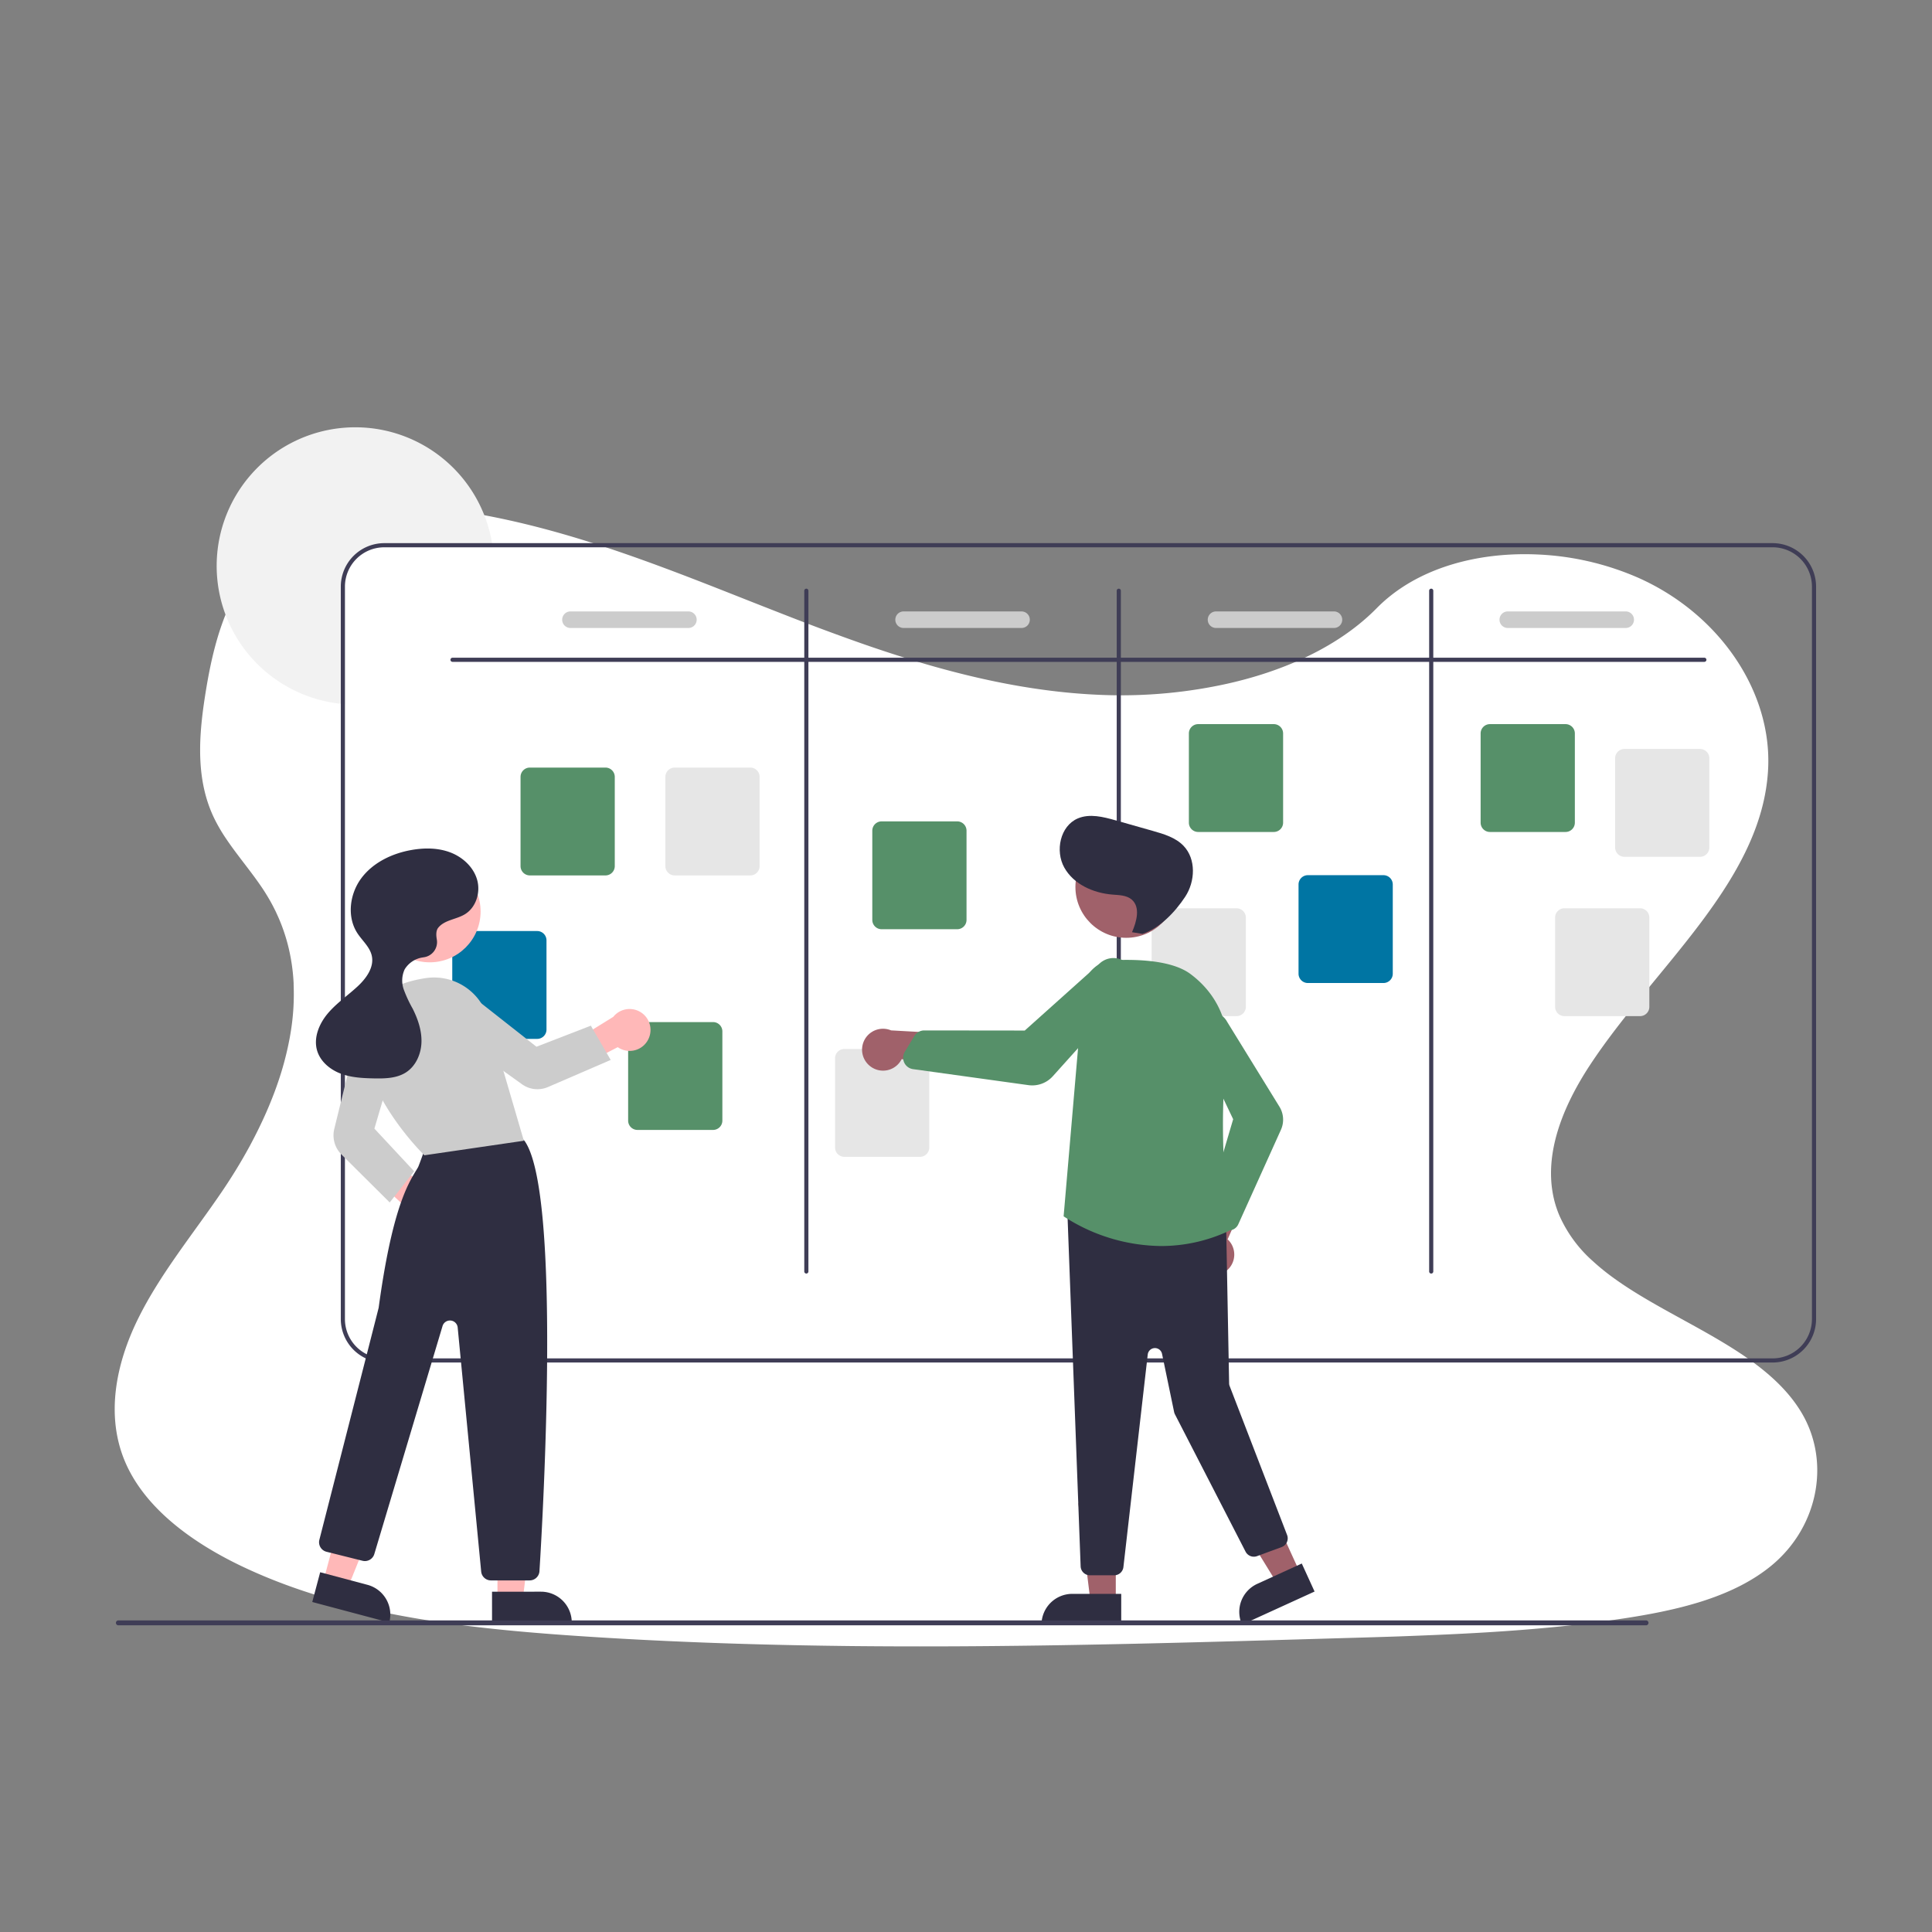 <svg xmlns="http://www.w3.org/2000/svg" xmlns:xlink="http://www.w3.org/1999/xlink" width="800" height="800" viewBox="0 0 800 800">
  <rect x="0" y="0" width="800" height="800" fill="#808080" stroke="none"/>
  <defs>
    <clipPath id="clip-_177">
      <rect width="800" height="800"/>
    </clipPath>
  </defs>
  <g id="_177" data-name="177" clip-path="url(#clip-_177)">
    <g id="Component_1_199" data-name="Component 1 – 199" transform="translate(47.512 210)">
      <path id="Path_168" data-name="Path 168" d="M798.2,560.6c-7.681,6.368-16.954,10.907-26.968,14.266q-2.186.747-4.434,1.4c-3.868,1.152-7.828,2.151-11.822,3.024-1.969.44-3.952.845-5.935,1.222-3.373.649-6.759,1.229-10.125,1.76-12.492,1.962-25.068,3.415-37.707,4.518q-5.845.517-11.7.929l-1.557.112-2.793.189-1.718.112c-2.612.175-5.223.328-7.828.475-10.439.587-20.893,1.013-31.346,1.4-7.681.265-15.285.489-22.924.7l-15.537.454-4.015.119-1.76.049q-6.9.209-13.812.4l-1.3.035-4.05.119-7.681.209-2.29.063-2.095.056c-48.761,1.313-97.557,2.269-146.289,1.857q-5.852-.042-11.7-.126c-36.185-.468-72.328-1.732-108.408-4.19-12.681-.866-25.445-1.913-38.14-3.359q-5.866-.663-11.7-1.445c-31.185-4.19-61.6-11.256-88.849-24.44-20.522-9.951-39.467-24.1-47.413-42.937-8.023-19.007-3.778-40.354,5.384-58.984s22.945-35.326,34.83-52.832c4.085-6.026,7.946-12.3,11.445-18.756.209-.391.426-.789.628-1.18q2.688-5.049,5.07-10.223h0q2.262-4.93,4.19-9.957.58-1.5,1.11-3c.042-.112.084-.223.119-.335s.091-.251.133-.377a129.277,129.277,0,0,0,5.265-19.461l.168-.922c.077-.44.154-.873.223-1.313s.133-.817.2-1.229h0a96.363,96.363,0,0,0,1.082-18.749v-.7a79.561,79.561,0,0,0-1.047-9.587h0c-.042-.272-.084-.538-.14-.8a75.079,75.079,0,0,0-3.68-13.337c-.07-.189-.147-.384-.223-.58a.784.784,0,0,0-.1-.258c-.524-1.334-1.082-2.653-1.7-3.973h0c-.1-.223-.209-.454-.314-.7h0c-.2-.426-.4-.852-.621-1.271h0q-1.473-3.01-3.282-5.942c-1.4-2.325-2.982-4.6-4.609-6.836l-.23-.314-.189-.265c-2.137-2.912-4.371-5.775-6.55-8.666-1.711-2.255-3.387-4.525-4.958-6.836l-.279-.419a69.654,69.654,0,0,1-5.083-8.749c-.293-.621-.58-1.243-.845-1.871-.475-1.1-.915-2.214-1.306-3.331-5.363-15.153-3.736-31.7-1.159-47.483,3.82-23.448,10.928-48.719,32.931-63.355,19.21-12.785,45.207-14.28,69.828-11.172,3.945.489,7.849,1.1,11.7,1.795l2.095.4c31.143,5.97,60.6,16.542,89.687,27.861,6.794,2.646,13.575,5.335,20.348,8.009Q384.373,165,392.32,168.1q9.182,3.575,18.5,6.983,5.824,2.137,11.7,4.19,9.42,3.275,18.965,6.222,6.759,2.095,13.589,3.945c21.647,5.893,43.852,9.978,66.581,10.767a203.394,203.394,0,0,0,51.54-4.776c3.945-.894,7.856-1.92,11.7-3.079a152.22,152.22,0,0,0,15.781-5.719c12.995-5.586,24.677-12.96,33.922-22.345l.077-.077c13.693-13.889,33.769-20.948,54.8-22.128a114.611,114.611,0,0,1,11.7-.063,116.1,116.1,0,0,1,42.372,9.916c33.266,15.083,54.78,47.015,53.16,78.905-2.353,46.422-47.106,82.055-73.808,122.667-1.885,2.863-3.68,5.817-5.349,8.833-.615,1.1-1.2,2.214-1.774,3.331-6.578,12.848-10.53,26.723-8.379,40.053a42.77,42.77,0,0,0,1.7,6.92c.328.985.7,1.969,1.11,2.947A54.81,54.81,0,0,0,724.093,434.6a94.977,94.977,0,0,0,8.54,6.941c24.915,18.113,61,29.537,76.943,54.284C822.913,516.348,817.983,544.174,798.2,560.6Z" transform="translate(-112.078 -122.422)" fill="#fff"/>
    </g>
    <g id="Group_375" data-name="Group 375" transform="translate(48 176.926)">
      <path id="Path_5280" data-name="Path 5280" d="M352.135,210.188h-44.9a16.294,16.294,0,0,0-16.279,16.279v48.674c-.574-.034-1.148-.086-1.714-.154a57.4,57.4,0,1,1,62.631-66.512C351.972,209.04,352.058,209.614,352.135,210.188Z" transform="translate(-196.134 -160.495)" fill="#f2f2f2"/>
      <path id="Path_5281" data-name="Path 5281" d="M890.734,216.495h-574.9a18.012,18.012,0,0,0-17.992,17.993v303.3a18.012,18.012,0,0,0,17.992,17.993h574.9a18.012,18.012,0,0,0,17.993-17.993v-303.3a18.012,18.012,0,0,0-17.992-17.993ZM907.013,537.79a16.294,16.294,0,0,1-16.279,16.279h-574.9a16.294,16.294,0,0,1-16.279-16.279v-303.3a16.294,16.294,0,0,1,16.279-16.279h574.9a16.294,16.294,0,0,1,16.279,16.279Z" transform="translate(-204.726 -168.516)" fill="#3f3d56"/>
      <path id="Path_5282" data-name="Path 5282" d="M870.05,273.579H351.695a.857.857,0,0,1,0-1.714H870.05a.857.857,0,1,1,0,1.714Z" transform="translate(-212.316 -176.445)" fill="#3f3d56"/>
      <path id="Path_5283" data-name="Path 5283" d="M522.695,522.091a.857.857,0,0,1-.857-.857V239.352a.857.857,0,1,1,1.714,0V521.234a.857.857,0,0,1-.857.857Z" transform="translate(-236.806 -171.666)" fill="#3f3d56"/>
      <path id="Path_5284" data-name="Path 5284" d="M673.695,522.091a.857.857,0,0,1-.857-.857V239.352a.857.857,0,1,1,1.714,0V521.234a.857.857,0,0,1-.857.857Z" transform="translate(-258.431 -171.666)" fill="#3f3d56"/>
      <path id="Path_5285" data-name="Path 5285" d="M824.695,522.091a.857.857,0,0,1-.857-.857V239.352a.857.857,0,0,1,1.714,0V521.234A.857.857,0,0,1,824.695,522.091Z" transform="translate(-280.057 -171.666)" fill="#3f3d56"/>
      <path id="Path_5286" data-name="Path 5286" d="M419.877,369.619H388.57a3.86,3.86,0,0,1-3.856-3.856V328.819a3.86,3.86,0,0,1,3.856-3.856h31.307a3.86,3.86,0,0,1,3.856,3.856v36.944A3.86,3.86,0,0,1,419.877,369.619Z" transform="translate(-217.168 -184.05)" fill="#569069"/>
      <path id="Path_5287" data-name="Path 5287" d="M471.876,492.619H440.57a3.86,3.86,0,0,1-3.856-3.856V451.819a3.86,3.86,0,0,1,3.856-3.856h31.307a3.86,3.86,0,0,1,3.856,3.856v36.944a3.86,3.86,0,0,1-3.856,3.856Z" transform="translate(-224.615 -201.665)" fill="#569069"/>
      <path id="Path_5288" data-name="Path 5288" d="M589.877,395.619H558.57a3.86,3.86,0,0,1-3.856-3.856V354.819a3.86,3.86,0,0,1,3.856-3.856h31.307a3.86,3.86,0,0,1,3.856,3.855v36.944a3.86,3.86,0,0,1-3.856,3.856Z" transform="translate(-241.514 -187.773)" fill="#569069"/>
      <path id="Path_5289" data-name="Path 5289" d="M742.876,348.619H711.57a3.86,3.86,0,0,1-3.856-3.856V307.819a3.86,3.86,0,0,1,3.856-3.856h31.307a3.86,3.86,0,0,1,3.856,3.856v36.944A3.86,3.86,0,0,1,742.876,348.619Z" transform="translate(-263.426 -181.042)" fill="#569069"/>
      <path id="Path_5290" data-name="Path 5290" d="M883.877,348.619H852.57a3.86,3.86,0,0,1-3.855-3.856V307.819a3.86,3.86,0,0,1,3.855-3.856h31.307a3.86,3.86,0,0,1,3.856,3.856v36.944A3.86,3.86,0,0,1,883.877,348.619Z" transform="translate(-283.619 -181.042)" fill="#569069"/>
      <path id="Path_5291" data-name="Path 5291" d="M948.876,360.619H917.57a3.86,3.86,0,0,1-3.855-3.855V319.819a3.86,3.86,0,0,1,3.856-3.855h31.307a3.86,3.86,0,0,1,3.856,3.856v36.944A3.86,3.86,0,0,1,948.876,360.619Z" transform="translate(-292.928 -182.761)" fill="#e6e6e6"/>
      <path id="Path_5292" data-name="Path 5292" d="M919.876,437.619H888.57a3.86,3.86,0,0,1-3.855-3.856V396.819a3.86,3.86,0,0,1,3.856-3.856h31.307a3.86,3.86,0,0,1,3.856,3.855v36.944A3.86,3.86,0,0,1,919.876,437.619Z" transform="translate(-288.775 -193.788)" fill="#e6e6e6"/>
      <path id="Path_5293" data-name="Path 5293" d="M795.877,421.619H764.57a3.86,3.86,0,0,1-3.856-3.855V380.819a3.86,3.86,0,0,1,3.856-3.856h31.307a3.86,3.86,0,0,1,3.856,3.856v36.944A3.86,3.86,0,0,1,795.877,421.619Z" transform="translate(-271.016 -191.497)" fill="#0075a3"/>
      <path id="Path_5294" data-name="Path 5294" d="M724.876,437.619H693.57a3.86,3.86,0,0,1-3.856-3.856V396.819a3.86,3.86,0,0,1,3.856-3.856h31.307a3.86,3.86,0,0,1,3.856,3.855v36.944A3.86,3.86,0,0,1,724.876,437.619Z" transform="translate(-260.848 -193.788)" fill="#e6e6e6"/>
      <path id="Path_5295" data-name="Path 5295" d="M571.876,505.619H540.57a3.86,3.86,0,0,1-3.856-3.856V464.819a3.86,3.86,0,0,1,3.856-3.856h31.307a3.86,3.86,0,0,1,3.856,3.856v36.944A3.86,3.86,0,0,1,571.876,505.619Z" transform="translate(-238.936 -203.527)" fill="#e6e6e6"/>
      <path id="Path_5296" data-name="Path 5296" d="M386.876,448.619H355.57a3.86,3.86,0,0,1-3.856-3.856V407.819a3.86,3.86,0,0,1,3.856-3.856h31.307a3.86,3.86,0,0,1,3.856,3.856v36.944A3.86,3.86,0,0,1,386.876,448.619Z" transform="translate(-212.442 -195.364)" fill="#0075a3"/>
      <path id="Path_5297" data-name="Path 5297" d="M489.876,369.619H458.57a3.86,3.86,0,0,1-3.856-3.856V328.819a3.86,3.86,0,0,1,3.856-3.856h31.307a3.86,3.86,0,0,1,3.856,3.856v36.944A3.86,3.86,0,0,1,489.876,369.619Z" transform="translate(-227.193 -184.05)" fill="#e6e6e6"/>
      <path id="Path_5298" data-name="Path 5298" d="M457.1,256.349H408.265a3.427,3.427,0,1,1,0-6.854H457.1a3.427,3.427,0,1,1,0,6.854Z" transform="translate(-220.05 -173.242)" fill="#ccc"/>
      <path id="Path_5299" data-name="Path 5299" d="M618.1,256.349H569.265a3.427,3.427,0,0,1,0-6.854H618.1a3.427,3.427,0,0,1,0,6.854Z" transform="translate(-243.107 -173.242)" fill="#ccc"/>
      <path id="Path_5300" data-name="Path 5300" d="M769.1,256.349H720.265a3.427,3.427,0,1,1,0-6.854H769.1a3.427,3.427,0,1,1,0,6.854Z" transform="translate(-264.733 -173.242)" fill="#ccc"/>
      <path id="Path_5301" data-name="Path 5301" d="M910.1,256.349H861.265a3.427,3.427,0,0,1,0-6.854H910.1a3.427,3.427,0,1,1,0,6.854Z" transform="translate(-284.926 -173.242)" fill="#ccc"/>
      <path id="Path_5302" data-name="Path 5302" d="M333.254,544.654a8.616,8.616,0,0,1-7.454-10.908L303.838,513.3l11.612-2.946,21.6,17.516a8.662,8.662,0,0,1-3.792,16.781Z" transform="translate(-205.585 -210.601)" fill="#ffb8b8"/>
      <path id="Path_5303" data-name="Path 5303" d="M184.4,559.481h10.5l5-40.516H184.4Z" transform="translate(-26.409 -74.324)" fill="#ffb8b8"/>
      <path id="Path_5304" data-name="Path 5304" d="M0,0H33.013V12.755H12.755A12.755,12.755,0,0,1,0,0H0Z" transform="translate(188.754 494.911) rotate(179.997)" fill="#2f2e41"/>
      <path id="Path_5305" data-name="Path 5305" d="M100.345,550.857l10.151,2.7,15.252-37.866L110.767,511.7Z" transform="translate(-14.371 -73.284)" fill="#ffb8b8"/>
      <path id="Path_5306" data-name="Path 5306" d="M0,0H33.013V12.755H12.755A12.755,12.755,0,0,1,0,0H0Z" transform="matrix(-0.966, -0.257, 0.257, -0.966, 113.192, 494.912)" fill="#2f2e41"/>
      <path id="Path_5307" data-name="Path 5307" d="M374.546,686.6H358.518a4.052,4.052,0,0,1-4.049-3.678l-9.73-101.042a3.211,3.211,0,0,0-6.272-.612l-28.251,94.418a4.063,4.063,0,0,1-4.884,2.781l-14.911-3.728a4.068,4.068,0,0,1-2.954-4.958c.243-.951,24.342-95.127,24.552-96.1,5.46-40.241,11.992-51.025,15.5-56.817.291-.479.557-.92.8-1.337.3-.521,2.153-5.693,3.327-9.052a4.1,4.1,0,0,1,2.086-2.551c14.746-7.541,32-2.321,36.935-.541a4.012,4.012,0,0,1,2,1.555c14.809,22.338,7.542,152.072,5.934,177.852a4.071,4.071,0,0,1-4.06,3.807Z" transform="translate(-203.222 -209.112)" fill="#2f2e41"/>
      <circle id="Ellipse_1298" data-name="Ellipse 1298" cx="21.044" cy="21.044" r="21.044" transform="translate(108.917 179.464)" fill="#ffb8b8"/>
      <path id="Path_5308" data-name="Path 5308" d="M334.037,500.028l-.151-.146c-.284-.274-28.322-27.743-24.693-53.142,1.552-10.864,10.342-17.805,25.419-20.075a23.249,23.249,0,0,1,25.7,16.383l14.908,50.965Z" transform="translate(-206.306 -198.578)" fill="#ccc"/>
      <path id="Path_5309" data-name="Path 5309" d="M317.6,522.338l-19.979-19.852a11.255,11.255,0,0,1-2.981-10.617l9.672-39.343a8.871,8.871,0,1,1,17.126,4.621l-10.182,34.611,16.466,17.681Z" transform="translate(-204.223 -201.351)" fill="#ccc"/>
      <path id="Path_5310" data-name="Path 5310" d="M439.976,453.994a8.616,8.616,0,0,1-12.752,3.452L400.553,471.27l1.179-11.743,23.645-14.633a8.662,8.662,0,0,1,14.6,9.1Z" transform="translate(-219.436 -200.761)" fill="#ffb8b8"/>
      <path id="Path_5311" data-name="Path 5311" d="M416,461.3l-26,11.236a10.974,10.974,0,0,1-10.69-1.147L346.252,447.7a8.872,8.872,0,1,1,10.654-14.183l28.35,22.312,22.534-8.718Z" transform="translate(-211.129 -199.327)" fill="#ccc"/>
      <path id="Path_5312" data-name="Path 5312" d="M336.455,396.9c2.6-3.253,7.446-3.428,11.012-5.573,4.671-2.811,6.6-9.091,5.1-14.331s-5.944-9.323-11.034-11.276-10.752-1.977-16.121-1.033c-7.994,1.406-15.864,5.137-20.74,11.626s-6.116,15.993-1.7,22.8c2.031,3.129,5.166,5.712,5.977,9.354,1.064,4.78-2.289,9.391-5.881,12.72-4.093,3.792-8.788,6.969-12.374,11.243s-5.977,10.115-4.34,15.45c1.371,4.469,5.36,7.762,9.734,9.411s9.139,1.887,13.812,1.979c4.539.089,9.359-.022,13.182-2.469,4.093-2.62,6.278-7.59,6.44-12.447s-1.462-9.615-3.637-13.961a53.68,53.68,0,0,1-3.665-7.865,11.026,11.026,0,0,1,.369-8.45,10.537,10.537,0,0,1,7.372-4.879c.155-.03.319-.058.491-.082a6.339,6.339,0,0,0,5.426-7.392C335.538,399.833,335.567,398.017,336.455,396.9Z" transform="translate(-203.006 -189.653)" fill="#2f2e41"/>
      <path id="Path_5313" data-name="Path 5313" d="M480.638,560.528h-10.5l-5-40.516h15.5Z" transform="translate(-66.614 -74.474)" fill="#a0616a"/>
      <path id="Path_5314" data-name="Path 5314" d="M460.08,563.8h20.258v12.755H447.325A12.755,12.755,0,0,1,460.08,563.8Z" transform="translate(-64.063 -80.744)" fill="#2f2e41"/>
      <path id="Path_5315" data-name="Path 5315" d="M567.013,547.253l-9.554,4.364-21.38-34.776,14.1-6.441Z" transform="translate(-76.774 -73.097)" fill="#a0616a"/>
      <path id="Path_5316" data-name="Path 5316" d="M12.755,0H33.013V12.755H0A12.755,12.755,0,0,1,12.755,0Z" transform="translate(461.009 484.21) rotate(-24.548)" fill="#2f2e41"/>
      <path id="Path_5317" data-name="Path 5317" d="M723.317,561.464A8.616,8.616,0,0,0,724,548.27l12.348-28.017-15.687,2.658-9.321,26.2a8.662,8.662,0,0,0,11.973,12.354Z" transform="translate(-263.668 -212.018)" fill="#a0616a"/>
      <path id="Path_5318" data-name="Path 5318" d="M668.372,689.612H658.338a3.87,3.87,0,0,1-3.846-3.576L649.02,539.9a3.855,3.855,0,0,1,4.22-4.117l58.034,6.163a3.857,3.857,0,0,1,3.481,3.764l1.216,64.461a2.99,2.99,0,0,0,.2,1.022l23.806,61.734a3.855,3.855,0,0,1-2.265,5l-10.169,3.747a3.857,3.857,0,0,1-4.762-1.854l-29.244-56.864a3.832,3.832,0,0,1-.346-.979l-5-24.07a3,3,0,0,0-5.915.268L672.2,686.194A3.855,3.855,0,0,1,668.372,689.612Z" transform="translate(-255.019 -214.24)" fill="#2f2e41"/>
      <circle id="Ellipse_1299" data-name="Ellipse 1299" cx="21.044" cy="21.044" r="21.044" transform="translate(397.307 169.315)" fill="#a0616a"/>
      <path id="Path_5319" data-name="Path 5319" d="M687.538,536.386a75.11,75.11,0,0,1-40.16-12.165l-.2-.141.021-.248,8.049-93.746a13.212,13.212,0,0,1,12.508-12.048c10.432-.479,24.445.125,31.946,5.712,11.336,8.443,16.8,21.157,14.99,34.882-3.753,28.461.5,66.854,1,71.138l.036.309-.282.13a66.2,66.2,0,0,1-27.9,6.178Z" transform="translate(-254.756 -197.361)" fill="#569069"/>
      <path id="Path_5320" data-name="Path 5320" d="M724.529,533.546a4.29,4.29,0,0,1-3.154-1.39l-4.6-5.022a4.306,4.306,0,0,1-.95-4.108l10.5-35.526-15.97-33.538a7.547,7.547,0,0,1,13.46-6.823L745.48,482.3a10.24,10.24,0,0,1,.617,9.594l-17.658,39.125a4.294,4.294,0,0,1-3.909,2.522Z" transform="translate(-263.698 -200.979)" fill="#569069"/>
      <path id="Path_5321" data-name="Path 5321" d="M553.309,466.832a8.616,8.616,0,0,0,12.851-3.065l30.363,3.938-6.978-14.3-27.763-1.547a8.662,8.662,0,0,0-8.472,14.973Z" transform="translate(-240.806 -202.127)" fill="#a0616a"/>
      <path id="Path_5322" data-name="Path 5322" d="M623.076,469.749a11.517,11.517,0,0,1-1.58-.109l-47.767-6.625a4.748,4.748,0,0,1-3.642-2.666,4.857,4.857,0,0,1-.272-.71h0a4.767,4.767,0,0,1,.493-3.8l3.953-6.553a4.785,4.785,0,0,1,4.075-2.3h.006l41.636.048,31.1-27.86a8.426,8.426,0,0,1,11.549,12.266l-31.028,34.51a11.45,11.45,0,0,1-8.518,3.8Z" transform="translate(-243.649 -197.234)" fill="#569069"/>
      <path id="Path_5323" data-name="Path 5323" d="M675.23,396.472c1.923-4.451,3.55-10.378-.138-13.524-2.139-1.825-5.221-1.829-8.024-2.056-7.9-.64-16.027-4.273-19.887-11.193s-1.7-17.208,5.578-20.33c4.909-2.1,10.536-.671,15.674.786l15.427,4.375c4.584,1.3,9.4,2.733,12.7,6.17,5.263,5.481,4.87,14.747.689,21.092s-10.475,12.964-17.682,15.373Z" transform="translate(-254.486 -187.393)" fill="#2f2e41"/>
      <path id="Path_5324" data-name="Path 5324" d="M822.742,739.164H190.182a1.02,1.02,0,1,1,0-2.04h632.56a1.02,1.02,0,0,1,0,2.04Z" transform="translate(-189.162 -243.077)" fill="#3f3d56"/>
    </g>
  </g>
</svg>

